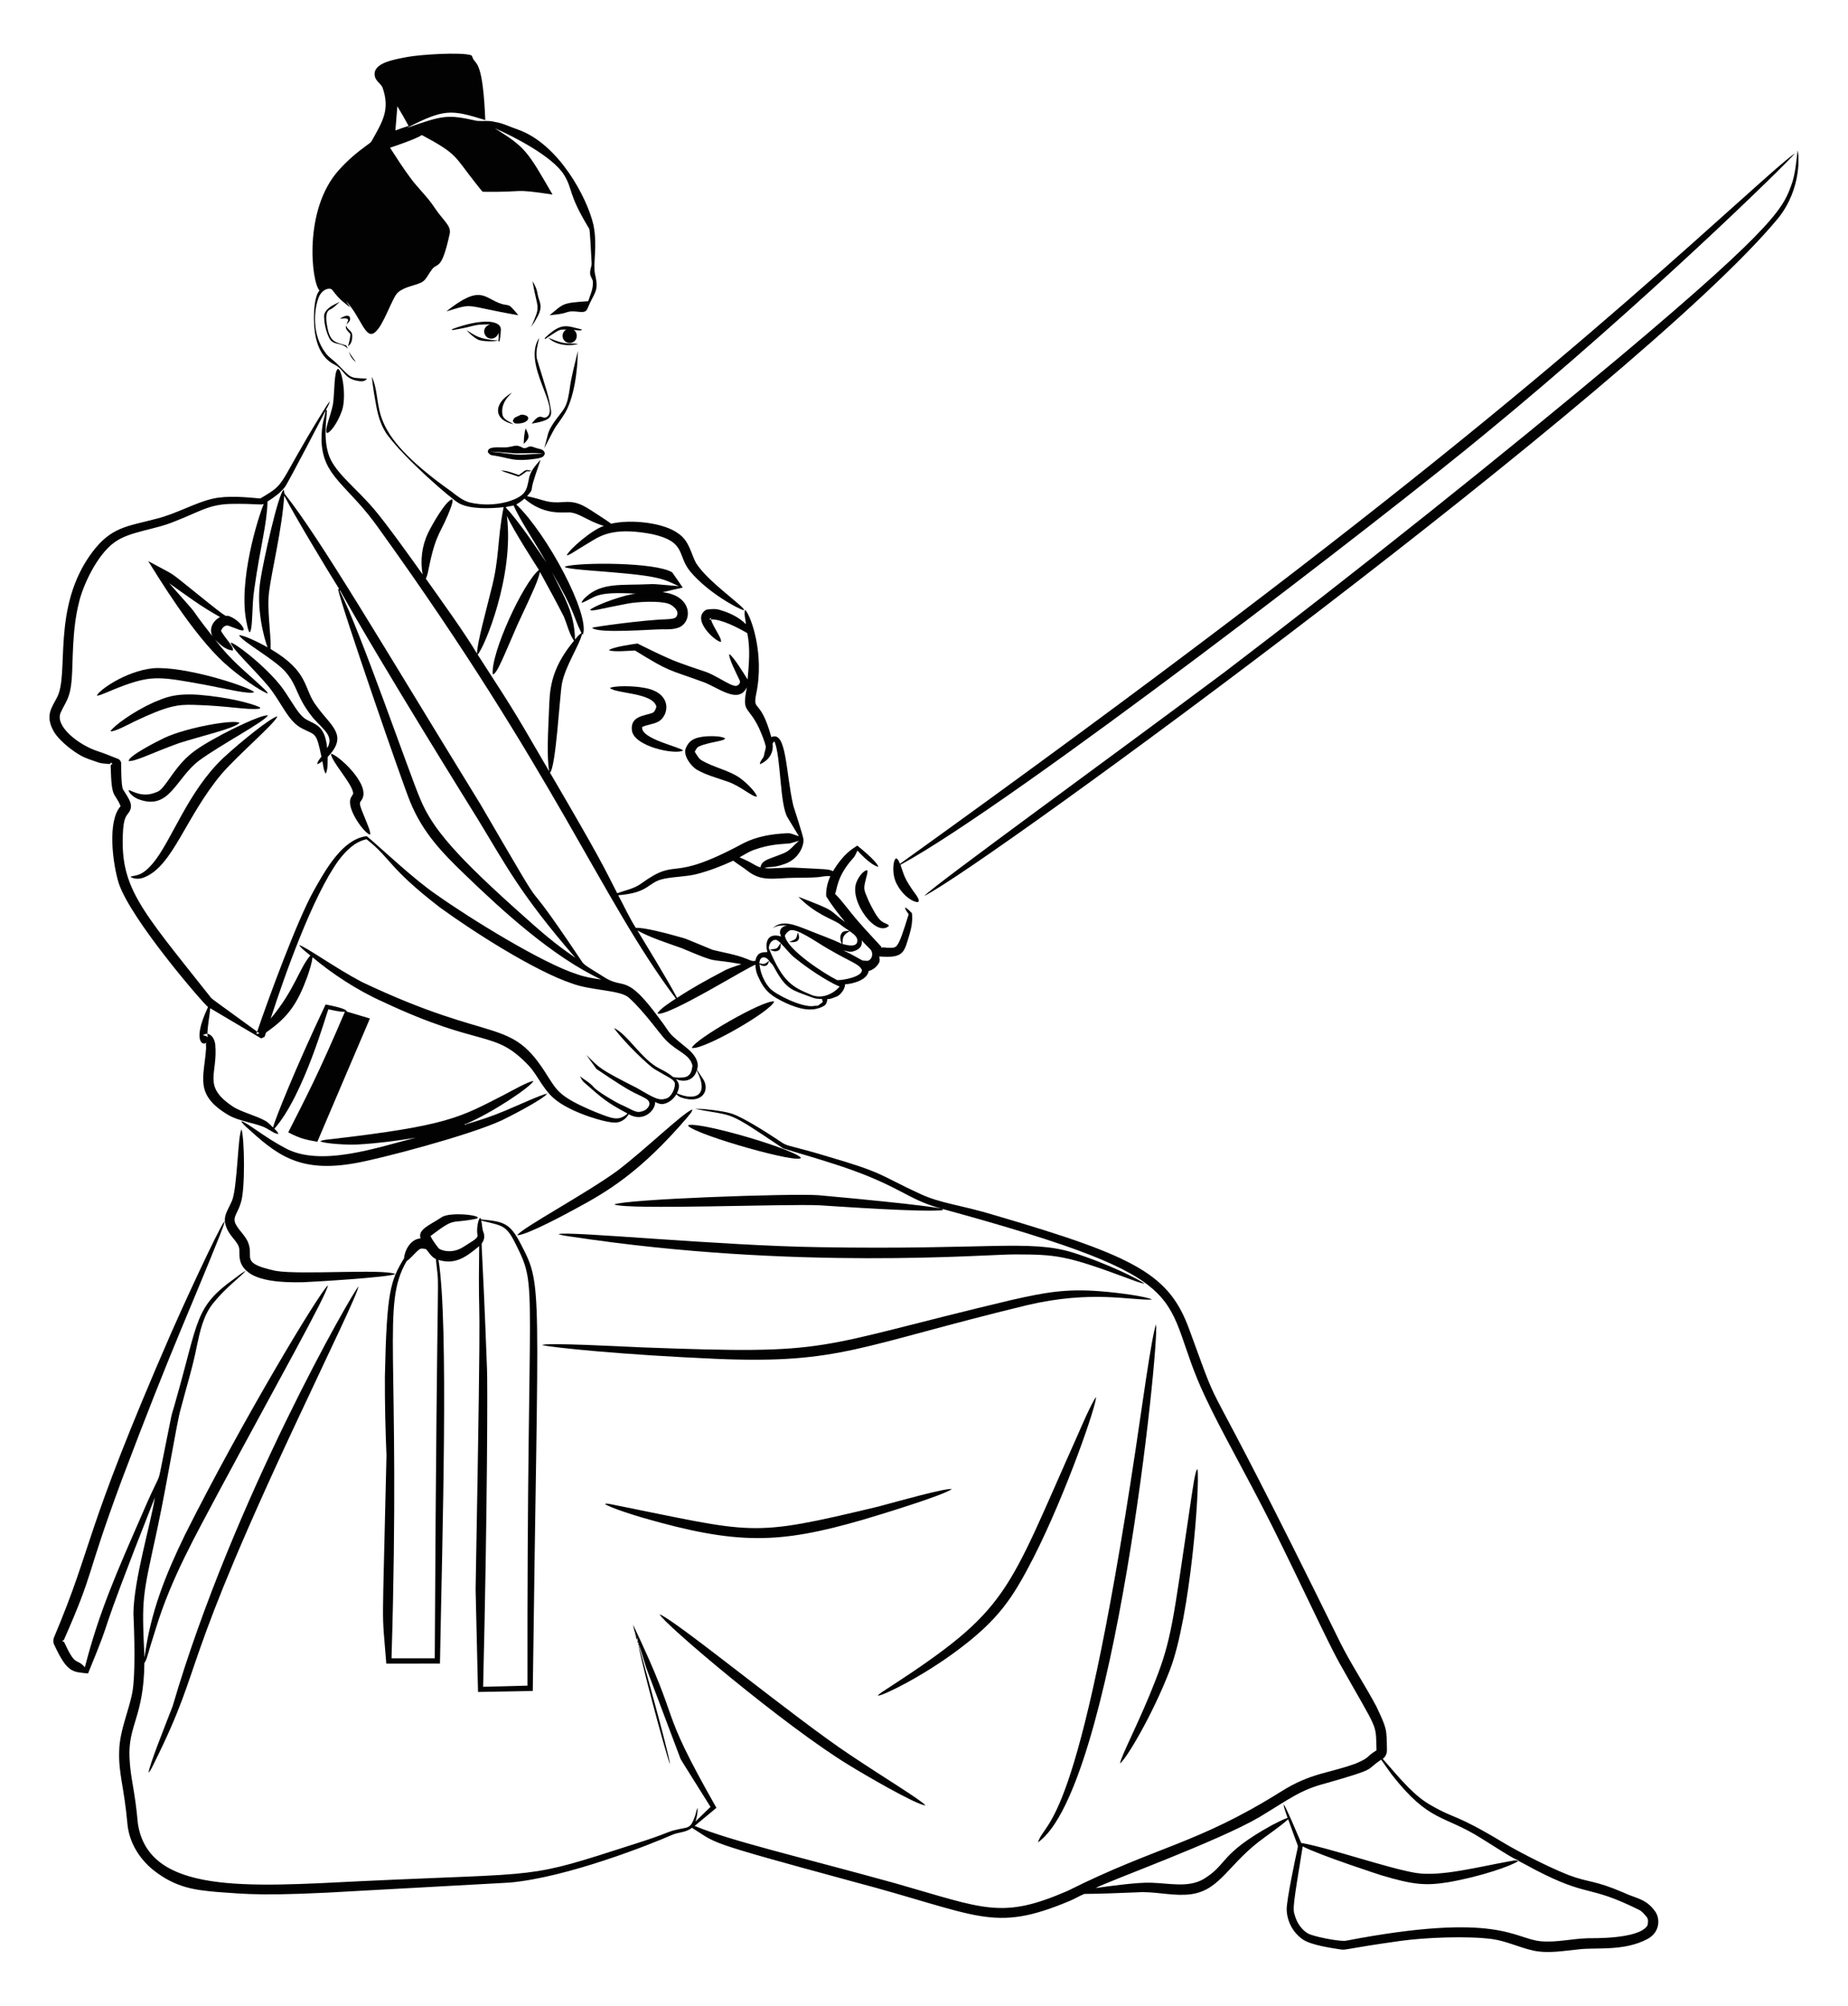 <?xml version="1.0" encoding="UTF-8"?>
<!DOCTYPE svg  PUBLIC '-//W3C//DTD SVG 1.1//EN'  'http://www.w3.org/Graphics/SVG/1.1/DTD/svg11.dtd'>
<svg enable-background="new 0 0 1558 1690.483" version="1.1" viewBox="0 0 1558 1690.5" xml:space="preserve" xmlns="http://www.w3.org/2000/svg">
<g fill="#020202">
	<path d="m343.8 47.941c10.6-1.915 44.974-4.226 53.619-1.335 0.923 1.061 1.077 2.58 1.894 3.731 2.734 4.037 7.898 4.373 9.826 50.88-29.341-9.166-34.84-9.428-66.421 6.728 31.327-11.063 34.631-11.554 59.16-6.116 5.082 0.512 10.285-0.47 15.293 0.929 6.839 0.992 12.976 4.295 19.477 6.433 34.462 12.183 58.39 57.465 63.656 80.321 3.646 18.244-0.543 32.182 1.34 41.54 3.616 15.094-0.578 14.821-6.348 29.023-1.959 4.978-7.433 1.926-14.227 2.412-1.968 0.201-3.799 0.987-5.694 1.472-3.947 1.008-8.026 1.24-12.047 1.752 12.194-10.06 10.416-10.347 32.58-11.857 1.704-5.198 4.248-10.438 3.952-16.026 0.032-2.871-2.638-4.987-2.322-7.9-0.095-2.512 0.976-4.855 1.288-7.303-1.797-33.512-1.463-28.577-3.15-31.609-16.938-28.211-12.543-31.28-20.169-43.688-9.516-15.318-41.757-32.014-58.342-39.234 25.683 16.154 27.047 18.389 48.664 55.862-35.758-5.361-20.623-1.777-58.854-2.332-2.127-2.142-3.831-4.707-5.794-7.008-18.209-22.863-14.815-24.467-45.53-40.791-4.837 3.309-22.433 9.236-26.833 10.659 5.43 8.322 10.733 16.744 16.67 24.723 6.306 8.871 14.559 16.19 20.548 25.308 7.747 11.717 14.746 15.742 13.039 22.77-7.291 33.375-10.582 22.627-15.578 30.807-2.691 3.419-4.269 8.042-8.401 10.053-6.448 2.881-14.042 3.546-19.546 8.311-4.683 3.63-11.885 27.514-19.308 33.54-8.196 7.029-11.914-12.992-24.432-26.116 0.945 1.794 2.443 3.361 3.377 5.219-5.186-4.275-8.266-5.758-14.997-14.628-1.633-2.539-8.627-1.156-11.562 6.295-3.676 9.527-6.407 31.225 6.401 47.429 2.406 3.061 5.757 5.15 8.559 7.81 13.402 13.355 10.383 12.383 25.704 13.071-1.156 2.232-3.921 2.485-6.137 2.185-13.254-1.731-12.425-9.071-19.984-13.33-3.332-1.916-18.052-7.288-18.475-38.39-0.102-6.149 0.32-20.11 4.686-24.675-6.763-6.763-13.973-68.312 16.533-101.77 6.923-7.757 14.87-14.554 23.303-20.617 1.541-1.23 3.478-2.158 4.353-4.037 9.051-16.149 15.493-26.209 8.865-44.896-1.868-3.456-6.016-5.62-6.506-9.773-1.717-10.831 16.44-13.68 27.87-15.836m-8.797 41.619c-0.491 6.802-1.082 13.593-1.646 20.39 3.673-1.393 7.404-2.612 11.124-3.857-3.066-5.562-6.159-11.113-9.478-16.533z"/>
	<path d="m1515.5 126.85c0.973 2.189 4.081 31.415-16.285 56.949-116.98 141.6-670.25 547.16-720.04 571.34 8.955-9.488 157.75-117.27 254.04-189.28 111.53-84.954 233.22-182.04 333.19-265.76 134.47-112.98 137.55-125.99 144.82-147 2.512-8.538 3.241-17.446 4.28-26.248z"/>
	<path d="m1513.2 129.3c-5.342 7.105-127.13 126.36-260.27 235.66-80.815 67.043-400.13 313.35-493.77 363.92 2.962 7.995 2.42 10.917 13.483 25.841 0.887 1.599 2.491 3.525 1.668 5.419-2.261 1.085-12.009-3.242-18.158-14.818-5.278-9.459-2.628-24.424 0.232-21.414 1.219 1.082 1.72 2.691 2.348 4.158 436.56-313.39 591.19-454.12 715.31-565.18 6.331-5.628 32.413-29.264 39.154-33.581z"/>
	<path d="m448.9 236.99c4.756 7.5 3.849 10.589 5.293 14.559 2.284 6.894 3.356 9.781-6.385 24.042 8.478-19.436 5.478-13.232 1.092-38.601z"/>
	<path d="m422.95 256.19c2.074 0.654 4.29 0.649 6.348 1.383 2.191 1.187 7.101 7.342 7.63 8.132-47.71-8.332-36.047-10.563-60.638-3.24 29.592-23.526 31.543-11.005 46.66-6.275z"/>
	<path d="m273.27 265.4c1.662-6.069 8.132-8.48 13.219-11.013-2.707 2.269-5.04 5.103-8.332 6.554-4.67 2.209-2.975 10.906-1.968 15.979 2.436 11.293 6.499 11.567 15.504 14.158 0.823 0.712 1.061 1.942 1.583 2.902-5.384-6.116-12.471-2.17-15.799-9.25-2.877-5.99-4.307-12.697-4.207-19.33z"/>
	<path d="m295.09 268.44c0.343 2.063-1.536 3.53-2.765 4.844-0.021-1.504 2.142-3.219 0.544-4.543-1.979-0.966-4.258-0.142-6.332-0.095 6.104-4.151 8.806-2.427 8.553-0.206z"/>
	<path d="m422.25 278.55c-0.227 3.14-0.475 6.301-1.198 9.372l-0.902-0.501c0.396-2.306 0.375-4.654 0.106-6.966-0.76 3.636-4.908 6.068-8.385 4.496-4.01-1.572-6.193-8.726 1.193-11.63-17.304 0.349-8.885 1.128-31.688 4.929-0.116-0.185-0.338-0.549-0.449-0.733 23.251-8.738 42.215-8.691 41.323 1.033z"/>
	<path d="m291.64 273.36c5e-3 3.968 5.098 5.04 5.277 8.897 0.216 3.409-0.348 7.551-3.514 9.53 1.008-3.356 1.879-6.744 2.005-10.269-5.078-5.22-3.564-4.999-3.768-8.158z"/>
	<path d="m490.49 277.67c-0.117 0.791-7e-3 1.159-6.902 0.412 3.451 1.984 3.573 7.493 0.348 9.752-2.623 2.121-6.944 1.409-8.691-1.483-1.926-2.77-0.897-7.024 2.127-8.559-6.782-0.199-5.472 0.058-17.636 7.873-1.33-0.201 0.111-1.156 0.433-1.588 13.844-12.987 18.207-9.068 30.321-6.407z"/>
	<path d="m393.27 278.33c7.927 4.497 9.284 7.285 26.723 8.818-1.669 0.493-12.777 1.199-17.33-1.04-3.583-1.979-6.575-4.849-9.393-7.778z"/>
	<path d="m454.62 284.75c-1.367 5.71-3.113 11.62-2.011 17.53 0.724 3.221 8.906 27.726 10.39 35.319 2.353 12.645 5.196 16.091-14.744 19.451 7.78-10.255 8.302-3.42 12.496-5.446 12.202-7.234-20.868-44.784-6.131-66.854z"/>
	<path d="m462.22 284.68c15.83 6.727 16.589 3.984 25.308 5.245-6.673 1.84-18.199 1.632-25.308-5.245z"/>
	<path d="m487.14 295.79c-0.064 15.717-3.045 40.991-12.063 54.363-8.339 12.854-3.544 2.934-16.264 27.704 0.997-3.667 2.042-7.319 2.908-11.029 2.048-8.868 11.52-18.17 14.084-22.828 2.876-4.981 3.609-10.797 4.501-16.38 1.373-10.785 4.539-21.223 6.834-31.83z"/>
	<path d="m294.28 296.31c1.372 3.33 3.989 5.852 5.778 8.913-2.834-2.243-5.145-5.262-5.778-8.913z"/>
	<path d="m284.8 310.89c3.642 0.108 7.628 23.745 3.383 35.551-3.765 10.582-10.393 19.163-12.707 18.427-1.957-3.071 3.394-14.358 5.266-24.29 1.445-10.225 0.76-27.17 4.058-29.688z"/>
	<path d="m313.55 317.55c11.016 25.358-8.438 43.368 67.323 96.959 4.522 3.557 9.187 7.261 14.797 8.913 10.469 2.507 21.599 2.359 31.994-0.475 16.195-4.809 16.281-10.267 18.158-18.865 0.892-6.681 5.71-11.847 9.995-16.696-1.851 5.643-6.865 18.905-7.414 24.052-0.047 2.839-2.443 4.718-4.084 6.754 15.998 3.328 16.136 6.138 31.377 4.95 12.305-0.989 18.612 4.534 29.92 11.731 3.203 2.185 6.543 4.174 9.625 6.538 16.173-3.891 44.331-1.097 56.796 8.375 9.168 6.207 10.616 17.196 14.749 24.738 8.322 13.08 27.844 27.191 38.253 36.728 0.929 0.923 1.968 1.836 2.359 3.15-4.678-0.853-30.667-14.923-45.535-32.802-11.162-13.582-3.037-24.81-31.551-31.298-29.627-5.815-41.769-0.256-50.949 5.409-17.416 10.347-18.662 12.024-21.593 12.396 2.334-5.294 21.306-21.561 31.298-24.833-14.001-4.304-20.086-10.583-28.67-11.393-6.896-0.132-22.073 2.332-38.274-11.641-2.053 1.942-4.417 3.53-6.865 4.923 26.314 25.213 61.86 92.234 56.305 109.35-0.232 0.016-0.691 0.047-0.918 0.063-2.288 9.485-14.094 26.877-16.902 41.63-1.882 10.126-5.099 70.838-10.095 75.001 42.77 73.098 44.802 78.37 56.696 101.64 6.649-2.401 13.852-3.694 19.746-7.815 33.385-24.221 21.697 0.799 86.948-34.464 10.966-5.493 23.303-7.63 35.472-8.2 3.884-0.723 7.388 1.499 11.029 2.464-3.129-5.108-6.195-10.253-9.309-15.372-6.991-10.604-5.645-51.01-11.33-64.659-0.591 0.744-1.704 1.398-1.499 2.496 0.915 8.077-4.247 14.196-10.749 16.86-0.1-3.013 3.193-4.86 3.53-7.82 0.311-2.359 1.346-4.58 1.462-6.95-1.23-5.499-3.573-10.659-5.778-15.815-9.529-19.729-14.565-11.994-10.185-34.305-7.379 15.275-25.268-0.897-38.416-5.013-28.626-10.428-26.198-7.647-55.904-25.968-6.964 0.314-17.526 1.304-21.952-0.164 1.972-2.668 20.801-5.297 24.047-5.731 0.243 0.081 24.385 12.362 34.68 15.952 28.334 10.456 19.429 5.163 39.91 16.57 2.327 1.256 4.702 2.549 7.314 3.124 2.29 0.602 4.865-1.646 4.507-3.968-3.092-6.636-9.788-19.626-9.034-22.781 3.584 2.164 12.094 16.069 15.44 21.419 1.145-12.976 2.433-26.179-0.259-39.06-7.515-4.441-22.294-12.145-30.664-11.53 0.1-0.343 0.306-1.024 0.412-1.367-0.723 0.496-1.441 0.992-2.143 1.488 0.422-0.026 1.272-0.074 1.699-0.1 2.686 7.837 9.288 15.467 8.491 18.944-5.298-0.612-25.66-19.656-12.253-27.245 3.852-0.554 7.936-0.945 11.694 0.354 7.9 2.317 15.694 5.968 21.562 11.873-0.122-4.037-1.837-8.179-0.644-12.148 4.702 4.545 16.797 37.163 9.177 71.804-2.682 14.354 3.909 2.659 12.929 35.577 13.025-6.02 12.039 29.679 18.533 57.709 0.143 0.739 9.045 27.448 8.554 28.854 0.336 5.708-4.376 16.405-15.841 20.343-11.202 3.894-11.805 1.544-17.15 3.504 8.517 0.691 17.055-0.86 25.599-0.406 26.876 1.475 28.235 0.986 32.29 3.013 9.412-15.487 16.403-18.714 20.522-21.604 1.891 1.648 16.195 12.859 17.757 17.905-6.961-1.538-17.127-13.182-17.651-13.71-1.166 2.237-1.958 4.749-3.773 6.58-13.631 14.971-13.361 26.167-15.071 29.889 7.156 7.261 12.834 15.783 19.646 23.351 6.248 7.272 12.902 14.179 19.351 21.271-0.026 0.211-0.09 0.633-0.121 0.844 1.794-0.771 3.725 0.058 5.604-0.016 7.644-0.35 7.733 3.619 17.551-28.179-0.997-1.942-2.886-3.509-3.055-5.784 2.332 0.982 3.952 3.04 5.784 4.712 0.739 6.026-0.269 12.079-1.984 17.863-4.615 15.024-4.398 20.446-25.551 18.707 0.211 1.736 0.702 3.646-0.169 5.293-1.852 3.404-5.018 6.021-8.786 7.013-1.127 7.371-12.474 10.661-19.894 11.193 0.144 4.304-4.597 9.79-7.551 10.485-2.427 0.865-4.77 2.09-7.425 1.952-0.084 2.037-0.675 4.269-2.417 5.52-10.512 6.204-22.019 2.388-32.226-2.079-13.061-6.2-18.298-10.255-23.92-23.076-1.272-2.918-2.01-6.074-1.952-9.261-3.645 0.063-73.726 44.021-82.627 41.118 1.255-3.541 12.229-10.524 15.504-12.633-63.03-83.888-101.07-188.65-249.8-395.35-26.455-37.96-48.166-43.859-48.944-75.45 0.087-15.13 2.353-17.143 3.504-24.902-0.25 0.528-31.777 61.209-34.295 64.416-3.926 5.14-9.351 8.86-14.739 12.322-0.516 19.909-6.064 37.487-11.14 73.803-2.344 14.848-1.01 34.099-3.952 36.548-1.414-2.095-1.757-4.623-2.253-7.034-8.2-34.814 9.915-91.475 14.184-101.23-2.938 1.125-5.725-0.474-28.453-0.069-18.365 0.656-25.433 6.545-46.527 14.691-16.97 7.22-37.686 8.254-50.548 17.461-15.402 10.706-27.327 37.889-30.205 50.712-6.1 23.671-4.959 50.119-6.195 65.366-1.402 16.115-4.997 18.125-9.256 27.625-5.232 11.458 15.239 27.413 31.282 32.596 5.747 1.826 11.272 4.248 16.907 6.385 1.409 0.375 2.179 1.752 2.744 2.992 0.034 3.172-3e-3 18.471 1.414 22.496 5.129 8.409 10.034 13.792 4.317 20.791-3.177 3.609-3.551 8.644-4.047 13.213-3.201 48.634 13.752 65.708 73.313 140.9 1.303 1.921-0.776 0.174 39.683 29.588-0.232 0.67-0.449 1.361-0.665 2.053 0.86-0.216 1.726-0.427 2.602-0.628-0.649-0.48-1.303-0.96-1.931-1.414 9.423-27.741 33.7-93.779 47.561-118.53 9.115-16.314 21.96-39.279 39.319-45.055 1.884-0.491 3.836-1.298 5.81-1.018 13.01 11.033 39.41 36.131 58.453 49.118 28.616 20.278 89.784 58.016 118.82 67.144 6.48 2.332 13.314 3.398 20.11 4.348-41.059-19.287-82.835-57.444-115.54-89.028-18.158-17.481-35.078-34.81-45.577-60.88-5.454-12.563-58.206-165.43-60.701-178.88 0.201-0.127 0.602-0.39 0.802-0.522-9.512-15.073-38.018-62.44-46.231-78.532-1.888 28.584-10.531 63.239-12.733 80.785-2.055 14.963 1.702 35.561 1.266 48.527 33.434 19.703 27.259 33.625 38.923 48.316 11.788 16.641 26.922 24.149 9.219 42.569-0.211 4.728 0.332 9.773-1.641 14.206-2.105-3.061-2.032-7.034-2.908-10.549-1.325 1.024-2.681 2.074-4.338 2.48 0.222-2.533 2.269-4.311 3.562-6.353-4.427-21.465-5.055-17.767-16.216-23.694-11.884-5.852-17.065-21.458-28.411-35.466-12.366-14.802-31.163-32.056-31.841-36.997 4.676 0.707 34.886 24.329 46.221 42.221 8.239 12.359 11.769 19.477 17.673 22.738 7.892 4.463 15.548 5.036 17.43 24.105 6-10.127-2.892-15.348-11.81-25.419-14.564-17.981-12.576-26.043-22.58-38.052-8.407-10.622-37.288-26.257-39.904-31.751 4.31-0.273 20.13 7.886 24.037 10.216-2.679-6.994-10.074-32.753-5.91-57.303 1.797-12.453 15.033-73.682 19.636-75.497 0.248 1.092 0.174 2.274 0.612 3.325 30.098 37.696 83.31 128.7 165.18 261.84 70.316 120.65 22.396 38.232 84.199 130.53 3.451 5.055 1.132 3.316 21.794 16.142 15.41 8.942 17.069-4.056 44.59 33.53 10.619 13.719 5.232 10.458 21.625 23.731 1.598 1.374 13.985 10.054 10.279 19.799 1.757 2.644 3.509 5.293 5.282 7.937 5.698 8.936-0.326 21.485-18.527 15.398-1.604-0.507-2.96-1.53-4.053-2.776-2.385 3.979-6.237 7.287-10.876 8.179-2.507 0.485-4.95-0.554-7.119-1.678 0.618 6.472-9.395 17.687-22.248 10.359-2.259 3.947-6.443 6.902-11.076 7.039-8.635 0.221-35.293-7.967-48.764-17.862-12.017-8.427-16.417-21.775-24.58-30.279-29.202-30.845-38.747-14.145-122.58-53.572-21.883-9.706-43.532-24.11-59.587-37.656-0.628 5.567-2.543 10.876-4.269 16.179-8.028 21.729-15.339 33.793-34.675 47.097-0.765 1.113-0.945 2.544-1.414 3.81-0.966 0.433-1.921 0.871-2.871 1.33-14.322-8.491-28.722-16.855-42.991-25.43-0.607 7.171-2.158 14.253-2.38 21.456 4.164 0.844 6.153 5.261 6.617 9.092 2.335 25.544-11.209 34.884 14.828 52.305 6.206 4.248 19.634 7.692 27.187 11.926 2.638 1.356 4.517 3.736 6.665 5.726 1.75-6.884 18.971-50.155 44.369-103.68 5.169 1.104 17.707 3.348 17.804 5.989 6.512 1.958 13.034 3.884 19.551 5.831-14.77 34.643-29.635 69.244-44.353 103.91-10.299-1.8-14.996-2.93-24.496-7.958 14.821-29.337 24.917-48.017 47.756-101.58-4.749 0.047-9.356-1.198-13.963-2.111-0.948 1.341-20.468 72.506-45.493 100.63 1.335 1.314 2.744 2.66 3.483 4.433-3.282-0.158-5.879-2.454-8.691-3.884-7.624-5.129-24.134-6.256-34.094-12.364-28.283-17.061-19.97-31.287-18.295-55.719 0.259-2.021-0.823-4.28 0.982-5.931-2.078 4.443-14.047 2.095 0.686-29.118-3.024-1.743-65.011-73.341-75.286-104.3-5.125-16.52-9.78-52.442 1.578-64.944-5.168-12.394-7.646-5.408-8.338-32.659 0.026-0.85-0.29-1.831 0.422-2.485 0.269-0.084 0.813-0.259 1.082-0.343-0.427-0.491-0.855-0.96-1.293-1.409-0.132 0.253-0.396 0.76-0.528 1.008-0.201 0.095-0.607 0.274-0.807 0.369-3.198-0.475-6.543-0.243-9.594-1.451-5.092-1.794-10.364-3.256-15.039-6.026-4.146-2.223-16.527-10.695-22.047-19.646-8.112-13.799-1.457-20.924 2.248-28.533 11.192-19.44-5.031-76.284 30.052-122.99 16.021-21.273 29.306-21.563 53.783-28.052 16.578-3.972 33.466-13.906 47.952-17.008 12.032-2.768 27.959-1.21 39.873-0.148 23.118-13.522 13.185-8.95 52.173-72.289 2.179-3.166 3.879-6.702 6.512-9.53-0.686 2.343-1.81 4.533-3.061 6.623-0.517 0.485 0.232 0.828 0.549 1.135-0.179 6.361-3.991 27.122 3.351 41.693 7.208 13.724 21.792 24.179 36.728 41.825 9.955 11.655 32.082 42.492 40.575 54.564-2.09-11.746-0.565-24.19 4.623-34.96 3.353-6.938 15.193-27.822 20.469-28.374 0.486 2.095-0.401 4.169-0.976 6.158-8.493 23.156-12.404 20.258-18.738 51.086-0.681 3.266-1.14 6.649-2.66 9.662 12.457 17.614 32.905 45.853 43.134 63.181 0.143-9.107 7.632-35.798 11.762-52.859 7.545-28.337 5.067-42.35 10.691-70.542-10.742 1.15-27.992 1.904-37.503-3.256-6.511-3.521-46.241-37.866-61.213-58.653-7.355-11.484-8.187-21.122-10.57-34.279-0.576-4.581-1.489-9.135-1.758-13.742m112.64 109.96c11.901 12.432 28.756 38.271 34.617 46.791-9.65-17.031-22.94-36.797-27.783-48.347-2.237 0.717-4.633 0.749-6.834 1.556m1.14 7.187c6.445 50.51-19.194 111.7-24.654 116.97 36.352 56.04 32.548 51.058 60.353 98.463-2.218-13.118-0.977-32.145 0.106-58.168 0.734-16.582 4.238-31.872 20.781-51.92-4.116-6.084-5.689-13.419-8.427-20.137-6.496-12.749-13.393-25.287-20.253-37.836-1.656 7.183-5.029 14.721-18.823 44.152-11.279 25.679-17.423 42.122-20.944 42.163-2.115-17.104 25.541-77.213 38.902-88.041-1.171-1.844-21.845-33.748-27.041-45.65m37.905 47.398c10.66 21.32 19.14 34.528 19.551 56.97 1.557-2.053 3.208-4.153 5.467-5.462-7.206-14.402-4.953-17.169-25.018-51.508m-178.52 16.533c16.454 31.394 59.476 156.37 67.55 174.67 10.193 24.926 30.167 48.217 89.006 100.44 21.112 18.993 30.473 25.648 41.841 33.567-46.487-53.735-58.114-77.258-82.131-116.66-0.343-0.561-82.867-132.94-116.37-193.28-0.125 0.426-0.468 0.864 0.107 1.265m-1.261 226.56c-21.997 30.25-45.833 98.018-57.26 133.33 20.317-24.281 24.07-42.417 33.456-53.218-3.24-2.786-6.987-5.177-9.44-8.728 5.071 0.95 30.185 19.143 52.764 31.018 113.18 53.774 125.19 28.09 156.85 79.613 7.789 11.83 9.506 17.38 40.527 30.189 13.89 5.442 19.093 7.903 26.723 1.129-18.242-9.743-21.141-12.723-36.548-26.153-1.726-1.362-2.491-3.478-3.604-5.282 3.9 3.098 8.528 5.388 11.694 9.319 3.733 3.889 17.354 11.998 22.211 14.269 12.646 5.626 13.412 8.179 20.406 5.303 1.989-0.767 8.103-6.275 0.834-10.311-10.969-5.981-8.155-2.335-41.192-24.691-2.934-3.905-5.689-7.952-8.559-11.905 11.509 11.311 10.037 11.409 42.997 28.105 15.598 9.202 18.399 10.463 24.411 8.702 4.715-1.476 8.064-9.666 7.119-13.367-1.371-3.287-5.878-4.692-17.05-11.409-4.716-2.866-24.511-21.49-34.226-34.648 11.698 5.214 23.207 26.47 38.443 34.131 15.031 7.536 7.561 7.123 16.311 7.725 4.06-0.312 10.666 0.886 11.451-10.359-2.506-9.646-12.397-11.177-22.359-21.245-4.748-4.725-18.167-24.14-31.218-35.815-7.125-6.554-31.426-5.874-47.693-11.889-31.512-10.428-84.124-44.12-111.9-64.395-43.936-33.947-40.594-40.824-61.566-57.26-10.098 2.119-17.576 9.961-23.586 17.844m380.5-14.348c-6.235 0.735-16.001 0.234-30.881 5.657-4.105 1.536-7.752 4.01-11.578 6.1 12.262 5.143 11.86 6.654 17.599 8.448 1.265-6.502 7.184-6.725 19.815-11.989 5.282-2.068 8.454-7.071 12.802-10.448-2.601 0.692-5.14 1.604-7.757 2.232m-78.912 25.942c-8.897 2.179-18.158 2.021-27.113 3.847-14.357 2.926-11.794 11.794-38.707 13.894 4.929 9.182 9.214 18.728 14.818 27.53 6.199-0.585 25.994 4.567 31.572 6.185 15.028 4.406 2.307-0.36 33.06 12.279 9.345 2.417 18.997 3.763 28.021 7.34 2.712 0.802 5.319 2.881 8.264 1.821 0.158-1.916 1.034-3.704 2.274-5.14 2.032-2.021 5.076-2.01 7.747-2.132-1.697-5.645-1.612-17.038 11.599-13.134-2.487-4.872 0.056-8.61 5.103-9.208-4.232-0.227-8.723-0.2-12.332 2.348 7.875-7.67 18.821-2.872 29.715 1.409 9.567 3.889 19.351 7.272 28.712 11.657-1.441-2.807-2.021-6.348-0.137-9.092 1.441-2.016 4.222-1.646 6.39-1.831-3.113-1.989-6.079-4.179-9.024-6.401-5.544-3.485-19.975-8-33.92-22.306 33.261 12.666 24.199 10.071 39.535 21.393-5.72-6.992-11.319-14.095-16.058-21.799-0.364-5.863 1.145-11.662 3.488-16.997-3.583-0.422-7.108 0.57-10.654 0.881-6.295 0.485-12.612 0.396-18.918 0.496-17.858 0.083-27.966 3.778-40.21-5.81-3.884-3.071-8.153-5.588-12.074-8.596-10.059 4.606-20.417 8.643-31.151 11.366m-49.645 47.45c6.03 10.078 24.556 40.019 33.44 56.796 12.274-8.095 25.15-15.208 38.168-22.026 4.987-2.982 10.665-4.443 16.1-6.39-30.199-5.466-16.817 0.6-50.458-13.509-12.565-4.544-25.483-8.433-37.25-14.871m128.04 0.206c-1.567 1.082-3.193 2.485-3.726 4.364 2.156 11.876 33.694 32.151 44.173 37.308 5.161 0.084 21.656-2.969 20.712-8.813-3.256-5.42-7.381-5.328-28.854-17.82-8.684-4.901-27.322-18.509-32.305-15.039m46.538 3.683c-1.63 2.153-1.72 4.966-1.615 7.557 5.08 1.265 10.193 2.289 12.031-0.834 1.996-5.331-3.93-8.217-6.095-10.063-1.514 1.008-3.139 1.937-4.321 3.34m-63.714 11.304c11.883 28.872 20.242 32.553 35.43 38.965 10.786 4.669 21.104-2.796 24.205-6.981-4.159-1.164-22.218-11.34-37.667-23.973-4.596-3.509-7.857-8.375-11.984-12.364-0.264 2.016 0.259 4.865-1.947 5.984-2.332 1.414-5.134 0.517-7.293-0.76 7.255-0.772 5.482-0.457 9.193-5.398-1.124-1.003-2.174-2.195-3.625-2.67-3.88-0.814-6.639 3.793-6.312 7.197m78.246-6.86c0.816 5.171-2.251 7.959-7.488 9.345-2.691 0.786-5.361-0.401-7.968-0.929 16.137 8.015 14.804 8.543 17.356 8.675 1.583 0.058 3.594 0.596 4.839-0.723 2.776-2.211 2.733-6.934 0.116-9.219-2.306-2.368-4.733-4.622-6.855-7.149m-83.829 14.527c-1.91 0.77-2.422 3.008-2.47 4.86 4.252 0.948 4.512 0.653 8.274-2.148-1.272-1.804-3.504-3.493-5.804-2.712m2.939 6.85c-1.91 0.702-3.82-0.179-5.356-1.266 0.341 2.104 1.16 11.566 8.728 20.264 5.08 5.483 27.291 16.342 36.775 14.976 4.793-0.911 1.468 1.464 7.847-3.272-0.2-0.892-0.369-1.768-0.538-2.644-6.363-0.607-2.703 0.883-16.184-4.19-11.118-4.123-15.555-6.357-24.897-23.667-0.871-1.652-2.491-2.691-3.504-4.222-0.697 1.445-1.061 3.567-2.871 4.021m-474.62 58.521c1.393 0.449 3.087 0.528 4.026 1.836-0.084-1.003-0.148-1.995-0.195-2.976-1.388-0.079-2.649 0.491-3.831 1.14m416.37 29.715c-1.715 6.844-8.492 10.928-17.583 7.351 3.596 3.901 3.115 7.148 0.955 11.958 16.244 7.024 27.256 1.166 16.628-19.309z"/>
	<path d="m431.76 330.84c-1.286 1.596-9.786 7.841-8.206 18.39 0.839 4.697 6.053 6.1 9.562 8.306-16.788-3.169-18.004-17.247-1.356-26.696z"/>
	<path d="m440.03 349.49c9.239 0.576 5.717 8.118-5.003 7.456-1.673-0.042-3.351-2.005-2.084-3.514 0.67-1.71 2.575-2.079 4.042-2.823 0.976-0.443 1.931-1.076 3.045-1.119z"/>
	<path d="m441.55 374.12c0.116-4.385 0.338-8.807 1.652-13.024 3.201 6.699 3.626 7.927-1.652 13.024z"/>
	<path d="m433.22 375.92c2.633-0.797 5.24 0.174 7.52 1.467 1.937 1.108 3.794-0.48 5.604-1.04 2.338-0.391 4.443 1.04 6.665 1.541 2.111 0.554 4.755 0.802 5.868 3.008 0.887 1.256 0.063 2.865-0.913 3.799-1.245 1.018-2.902 1.272-4.406 1.657-21.224 3.316-22.654-0.312-38.532-2.623-1.704-0.1-2.982-1.398-3.768-2.797 0-5.05 8.307-3.655 14.834-3.863 2.421-0.02 4.753-0.759 7.128-1.149m-20.3 4.628c27.17 2.982 17.885 3.316 44.954 1.657-7.409-0.697-14.828-0.106-22.242-0.069-7.578-0.359-15.129-1.346-22.712-1.588z"/>
	<path d="m437.52 400.37c6.952-5.489 6.014-4.342 10.454-3.551-1.156 0.792-2.623 0.311-3.91 0.412-2.169 1.715-4.406 3.356-6.913 4.543-4.918-1.842-10.063-3.113-14.855-5.224 5.303 0.031 10.242 2.237 15.224 3.82z"/>
	<path d="m124.94 472.94c26.112 14.137 15.104 6.766 42.063 28.205 30.075 24.342 21.204 16.138 26.385 18.242 5.85 2.169 11.109 7.552 12.058 10.818 0.543 3.038-6.237-0.539-12.459-2.686-2.945-1.277-5.91 1.573-6.623 4.306 3.938 6.885 11.079 13.331 9.921 16.469-6.111-0.496-10.765-5.113-14.965-9.14 14.574 18.818 23.131 24.33 41.64 41.735 1.029 1.145 2.401 2.121 2.823 3.689-5.632-1.786-23.833-14.079-36.749-25.868-26.893-24.562-55.958-72.939-64.094-85.77m17.736 18.68c33.07 37.364 10.268 11.26 36.348 44.543-3.103-6.544 0.714-13.093 6.538-16.1-15.108-8.206-28.902-18.517-42.886-28.443z"/>
	<path d="m476.12 477.52c13.2-3.773 77.064-3.664 90.621 4.918 3.008 4.222 5.894 8.538 8.849 12.797-5.673 1.325-11.382 2.507-17.029 3.926 24.999 2.642 25.652 24.194 14.258 29.509-4.491 1.884-9.462 1.81-14.237 1.731-7.672-0.125-54.995 3.897-59.403-1.293 2.041-0.811 41.898-6.462 63.587-7.224 2.359-0.19 4.966-0.195 7.013-1.557 4.569-5.32-3.562-10.681-6.132-11.472-7.904-2.647-26.119-1.705-34.701-0.079-26.001 4.909-29.332 6.685-31.593 5.224 5.883-4.685 31.266-13.406 39.023-13.62-35.961-2-33.316 2.902-46.068 7.789 0.422-2.011 2.032-3.419 3.419-4.813 13.626-12.649 29.842-9.847 54.337-10.987 3.233-0.244 3.933-0.052 24.232 1.668-11.13-4.923-13.842-8.122-51.683-11.287-11.702-1.193-36.752-2.555-43.26-4.322-0.521-0.159-0.933-0.459-1.233-0.908z"/>
	<path d="m129.03 563.23c26.246-1.944 78.313 14.669 85.228 19.968-2.172 2.732-26.749-3.309-39.957-5.741-38.916-7.177-45.776-8.262-69.55 0.211-12.665 4.672-19.174 8.31-23.066 8.718 0.683-3.806 23.596-20.653 47.345-23.156z"/>
	<path d="m514.22 579.87c3.812-2.082 20.097-1.816 28.089-0.259 24.707 3.681 22.173 23.159 12.86 28.538-4.295 2.343-9.372 2.517-13.768 4.596-1.665 10.049 32.809 17.03 34.4 19.804-5.77 3.859-41.949-3.158-43.118-17.377-1.062-11.555 10.325-11.784 16.918-14.163 2.343-0.665 3.145-3.277 3.784-5.356-2.722-11.974-34.049-10.879-39.165-15.783z"/>
	<path d="m166.99 585.56c25.518 2.005 44.362 7.175 51.551 10.306 0.755 0.026 1.113 1.477 0.158 1.43-10.171 1.375-26.406-2.47-55.398-3.208-12.974-0.313-21.316 0.278-50.617 14.311-5.229 2.653-16.763 8.728-19.562 7.942 2.798-4.576 18.844-16.37 36.379-24.337 9.427-3.846 16.984-7.728 37.489-6.444z"/>
	<path d="m225.93 602.91c-2.806 5.288-39.541 24.565-57.93 38.021-19.995 15.053-24.978 42.687-51.313 32.659-3.617-1.31-8.167-5.08-8.269-7.725 3.265 0.766 11.471 6.687 22.76 2.063 4.332-1.108 6.755-5.203 9.367-8.475 14.813-21.13 19.38-25.715 47.012-40.622 5.703-2.989 31.943-16.424 38.373-15.921z"/>
	<path d="m233.84 603.78c-1.852 5.755-31.726 31.118-46.617 48.02-30.676 36.433-41.168 77.479-65.007 87.397-3.794 1.815-8.607 2.1-12.279-0.153 3.591-1.821 8.829 0.68 19.023-11.52 15.821-18.954 29.309-60.472 59.434-88.848 15.064-13.933 40.178-34.045 45.446-34.896z"/>
	<path d="m201.91 609.28c-3.872 4.565-32.535 11.133-51.128 17.108-22.846 8.233-36.465 15.49-42.258 15.039-0.715-4.187 25.379-17.31 30.306-19.614 18.773-8.749 58.763-15.71 63.08-12.533z"/>
	<path d="m594.41 620.7c4.045-0.371 13.298-0.513 16.791 1.52 0.642 2.452-13.307 3.006-21.82 6.902-1.773 0.681-2.591 2.522-3.44 4.074-0.375 0.686 0.47 1.309 0.712 1.931 1.388 1.916 2.396 4.29 4.554 5.504 9.646 6.085 24.91 8.844 33.952 16.121 3.743 2.807 11.686 10.238 13.018 14.617-3.364 0.894-14.352-9.327-25.324-12.791-8.464-2.971-17.272-5.235-25.118-9.694-5.267-3.053-11.718-11.936-9.699-17.862 3.341-8.721 10.027-9.512 16.374-10.322z"/>
	<path d="m278.98 635.3c5.412 0.352 34.234 26.168 26.026 38.754-1.355 2.449-2.917 1.561 0.512 10.216 6.032 14.723 6.779 16.473 6.554 19.145-4.191-0.186-19.362-20.4-16.691-29.767 0.317-1.763 1.715-3.039 2.348-4.649 0.278-7.397-18.247-26.825-18.749-33.699z"/>
	<path d="m731.16 733.42c0.58 2.069-0.385 4.105-0.828 6.105-2.519 10.428-2.525 9.125 2.105 20.037 7.153 14.657 9.747 16.744 13.588 18.506 1.24 0.586 2.712 0.971 3.472 2.253-10.86 10.331-33.36-20.562-27.625-36.184 1.353-3.997 5.461-10.334 9.288-10.717z"/>
	<path d="m672.72 785.89c0.419 1.601 4.209 9.405-7.351 8.079 6.936-2.939 5.425-2.268 7.351-8.079z"/>
	<path d="m652.72 844.09c-2.811 8.366-60.386 41.381-69.45 39.139 1.901-6.926 60.854-40.964 69.45-39.139z"/>
	<path d="m449.66 911.11c-1.75 4.648-35.555 27.544-58.416 36.817 0.617 5e-3 1.24 0.026 1.879 0.063l-0.327-0.427c11.192-3.161 22.258-6.813 32.965-11.367 12.543-5.233 30.067-13.427 35.519-14.459-2.555 4.408-32.732 19.983-38.48 22.628-28.465 13.04-103 32.419-122.5 35.846-48.747 8.994-67.755-7.695-93.006-30.617-1.446-1.451-3.018-2.844-3.995-4.665 5.045 1.016 18.566 12.93 37.482 22.923 30.185 16.012 77.58-0.897 109.92-8.992-16.095 2.686-32.306 4.802-48.606 5.725-7.394 0.621-28.935-0.593-32.126-2.723 3.166-1.419 6.755-1.409 10.153-1.847 97.796-11.362 107.75-18.282 144.53-37.081 7.611-4.032 20.98-11.516 25.013-11.824z"/>
	<path d="m586.01 934.64c3.487-0.536 22.032 1.263 30.654 3.9 10.82 3.469 33.711 18.545 42.944 24.712 5.025 3.208 8.489 2.488 38.506 11.588 47.691 13.915 43.269 15.5 76.706 30.997 18.96 8.884 32.864 9 64.31 18.57 119.93 35.076 146.91 50.084 163.78 96.832 32.822 89.57-1.168 2.326 127.27 263.7 9.187 18.253 20.58 35.271 30.174 53.297 8.985 19.009 8.652 18.859 8.939 36.501 0.1 2.945-1.05 5.979-3.562 7.662 16.966 19.613 27.366 31.855 41.239 39.488 21.121 12.095 18.516 6.007 60.31 31.065 9.248 5.703 35.181 19.455 54.917 27.345 18.142 6.806 21.661 4.135 46.39 14.802 11.079 5.204 19.097 5.108 26.828 15.942 4.367 6.066 4.099 17.495-6.258 23.108-19.642 10.692-43.518 7.087-57.989 8.834-12.786 1.224-25.799 3.757-38.569 1.055-11.757-2.623-22.759-8.105-34.754-9.741-20.928-2.747-56.77-1.286-77.212 1.599-44.041 6.143-46.269 7.95-50.036 7.229-8.304-1.267-25.446-3.688-32.485-8.649-9.348-6.578-13.376-17.09-13.345-25.678 0.27-8.875 6.894-40.539 9.187-50.959 0.376-3.5 1.68 2.679-7.926-24.475-7.852 6.966-16.717 12.665-24.992 19.092-27.87 21.762-34.063 43.494-61.835 44.511-13.599 0.633-27.018-2.992-40.627-2.026-14.786 0.512-29.567 1.293-44.358 1.34-4.269 1.678-8.174 4.211-12.443 5.926-65.135 27.29-75.961 11.842-182.9-16.39-128.54-34.911-113.11-31.486-135.56-45.292-4.691 4.084-11.335 3.615-16.796 6.037-17.529 7.745-88.035 35.79-136.72 40.158-0.741 0.075-125.58 6.915-126.11 6.944-81.583 4.961-96.644 2.645-120.24 1.018-18.42-1.645-34.955-3.297-54.084-18.432-11.414-9.186-20.676-23.054-22.005-39.735-2.799-30.742-7.46-41.58-6.876-60.099 0.201-18.502 9.186-36.366 11.541-52.738 2.711-21.334 0.484-61.449 0.47-63.909 0.365-28.543 14.637-75.38 18.105-97.655-55.181 139.93-30.727 86.078-56.363 148.35-12.99-1.448-17.343-0.074-28.601-24.353-0.886-1.72-0.734-3.799-0.274-5.599 34.536-81.751 23.045-82.7 99.312-257.87 6.082-14.087 39.185-86.52 44.59-93.339-0.47 4.084-2.57 7.783-3.821 11.667-24.782 62.092-40.178 93.533-82.78 206.4-31.881 86.031-22.079 74.356-48.949 135.17-0.227 0.016-0.686 0.047-0.918 0.063l0.079 1.103c0.259-0.01 0.77-0.026 1.024-0.031 10.343 22.459 9.812 12.877 17.673 21.556 12.033-47.041 27.647-81.719 46.991-126.15 16.45-38.305 14.387-28.836 16.702-39.593 13.118-64.836 7.004-37.195 13.124-59.688 19.24-67.218 15.678-78.208 49.44-102.27 3.103-2.185 5.963-4.781 9.404-6.448-5.325 6.01-16.819 13.919-28.026 27.963-7.868 10.169-10.607 23.076-13.229 35.382-3.504 18.026-9.071 35.556-13.678 53.313-3.035 10.004-11.111 60.784-19.757 101.29-12.576 57.885-13.159 56.847-10.733 108.22 5.035-38.401 17.766-69.893 34.057-103.48 48.359-96.547 113.74-204.91 120.59-210.4-0.934 8.048-42.002 80.865-92.943 175.72-17.767 33.629-39.093 70.83-52.01 113.15-7.539 23.435-7.546 26.485-9.773 29.387-0.464 45.22-13.7 52.135-12.549 79.534 0.794 18.591 4.399 25.752 7.061 55.83 9.135 59.521 91.101 53.413 189.55 48.479 156.59-7.376 135.78-1.235 228.88-31.171 7.367-2.422 14.781-4.718 22.031-7.483 4.306-1.493 8.443-3.551 12.934-4.475 10.413-2.664 12.289-0.286 16.174-11.272 0.96-2.417 1.14-5.082 2.295-7.419 0.211 3.894-0.559 7.82-1.731 11.535 4.237-4.058 8.427-8.158 12.649-12.227-26.414-42.172-24.932-39.637-25.456-40.997-30.049-79.766-28.476-75.203-29.609-79.075-4.862-15.793-4.569-15.12-5.277-15.461 0.634 2.392 25.242 89.598 26.216 99.708-2.689-5.874-28.655-101.17-27.424-106.95-0.237 0.565-0.718 1.694-0.96 2.259 0.427-1.71-1.061-3.156-0.121-4.818l-0.871 0.676c0.021-0.448 0.074-1.346 0.1-1.799-0.52-0.535-1.764-5.826-1.937-7.161 43.455 91.024 18.608 63.153 70.31 154.38-6.127 5.077-12.185 10.237-18.348 15.266 31.293 12.925 86.514 25.482 168.72 48.216 76.09 21.66 89.832 30.777 145.8 6.48 75.725-37.863 108.68-39.191 179.42-83.381 25.807-16.378 41.161-15.584 63.645-24.005 12.803-5.505 7.543-5.069 17.287-11.034-0.919-24.079 2.5-13.466-31.24-73.534-9.475-16.764-31.233-64.232-56.326-114.67-22.922-45.638-43.296-80.595-56.601-109.15-41.697-87.241 4.406-97.09-222.12-159.05 0.243 0.253 0.739 0.76 0.981 1.013-14.187 2.248-91.554-3.192-104.21-3.979-29.477-1.341-162.29 4.058-173.13-0.707 9.313-4.433 147.19-9.395 172.16-7.799 90.58 8.19 103.91 11.319 103.91 11.319-30.573-7.918-35.328-20.372-94.479-38.833-13.023-4.232-26.237-7.873-39.287-11.979-49.34-33.16-39.444-26.447-74.183-33.277m-48.511 448.64-0.185 0.433c0.238 1.409 1.414-0.802 0.185-0.433m0.517 1.446c-0.433 0.691-0.301 1.108 0.385 1.25 0.401-0.691 0.27-1.107-0.385-1.25m0.596 2.026-0.285 0.259 0.216 0.438 0.501 5e-3 0.216-0.427c-0.162-0.069-0.489-0.206-0.648-0.275m579.29 116.29c-21.441 5.586-29.627 12.501-56.11 28.538-34.849 20.407-127.55 54.017-138.19 59.809 10.722-1.556 36.302-5.049 47.123-4.512 15.409 0.452 30.848 4.339 43.756-2.929 21.099-12.742 12.762-20.721 58.078-45.704 4.322-2.026 8.443-4.522 12.992-6.037-1.203-3.852-2.913-7.609-3.451-11.62 2.541 3.186 9.996 21.408 14.96 32.759 23.641 4.09 73.505 21.52 96.795 25.303 20.75 3.321 52.592-5.187 79.197-9.9 2.285-0.174 4.781-1.388 6.95-0.127-5.329 3.843-31.011 12.983-59.076 17.852-19.131 3.026-29.281 2.216-56.358-5.879-0.538-0.169-51.161-16.558-66.268-24.322-8.026 49.484-8.596 52.333-6.617 58.231 2.986 10.073 9.537 14.837 12.976 16.01 8.404 3.035 26.962 6.12 30.179 5.229 129.19-24.74 141.54-1.375 164.58 0.496 13.092 1.103 26.015-2.211 39.065-2.565 2.906-0.122 43.429 1.038 50.453-10.765 0.591-2.359 0.992-5.272-0.723-7.261-1.879-2.174-3.683-4.58-6.301-5.884-44.204-21.904-41.53-9.88-87.555-33.751-4.876-2.581-9.662-5.324-14.591-7.784 0.074-0.111 0.222-0.338 0.296-0.449-1.331 0.962-22.427-12.972-31.055-18.227-32.128-20.358-43.649-13.023-75.54-53.714-3.077-4.169-5.989-8.459-9.018-12.66-14.3 9.386-1.305 6.915-46.547 19.863z"/>
	<path d="m583.73 935.07c-0.354 2.681-2.786 4.427-4.19 6.591-39.775 46.39-67.49 62.733-94.711 77.35-6.447 3.528-41.136 22.324-48.775 22.084 3.654-5.922 58.078-35.081 84.553-54.421 24.104-18.412 55.135-48.709 63.123-51.604z"/>
	<path d="m580.29 948.31c10.698-2.818 87.78 19.798 94.959 27.43-0.423 5.82-86.634-18.572-94.996-26.701 0.011-0.18 0.026-0.544 0.037-0.729z"/>
	<path d="m203.66 951.98c2.44 8.024 3.196 50.224-0.591 61.614-2.605 9.153-7.007 11.685-4.633 17.636 3.003 6.2 9.045 10.512 11.177 17.203 4.068 11.638-7.096 16.277 22.881 22.717 20.98 3.565 90.299-1.901 100.82 2.633-4.347 2.791-72.562 6.842-77.629 6.913-10.392 0.164-31.21 0.485-43.656-6.533-11.557-7.026-9.969-15.185-10.264-21.039-0.263-6.098-7.932-10.59-10.849-18.564-3.749-9.087 1.113-14.082 4.67-22.511 4.665-11.491 4.881-56.328 8.072-60.069z"/>
	<path d="m372.08 1026.1c7.272-5.327 37.823-1.392 29.25 1.145-22.568 4.586-16.704-1.857-38.432 14.58 1.863 3.678 4.348 6.981 6.871 10.232 1.02 1.413 10.846 5.406 20.87-1.082 8.907-5.781 12.652-7.279 11.894-10.396-0.884-3.786 0.331-12.973 2.412-14.169 0.153 0.348 0.459 1.034 0.612 1.383 19.103 1.756 24.34 2.995 33.377 20.49 18.962 36.433 14.645 27.949 10.237 376.92-15.388 0.296-30.775 0.596-46.163 0.86-0.66-28.781-1.383-57.566-2.037-86.352 5.681-310.92 1.889-194.2 3.013-289.4-11.149 9.276-20.256 15.912-34.284 11.599 8.722 54.152 3.122 234.02 1.219 340.22-15.076 0-30.158 0.042-45.239 0.026-3.961-50.925-3.469-14.38 0.148-175.33-0.908-22.158-1.456-44.326-1.34-66.5 1.502-72.184 4.743-80.934 16.169-99.798 0.382-6.264 5.262-16.179 13.863-16.744-2.373-7.724 7.656-11.044 17.56-17.682m33.657 2.659c0.828 3.361 0.586 6.955 1.947 10.184 1.024 2.633 0.623 5.757-0.887 8.132-1.624 2.669-0.556-9.097 3.784 106.9 0.506 9.478 0.397 116.85-3.272 267.71 12.459-0.327 24.928-0.538 37.387-0.955-0.554-350.15 9.417-333.13-9.878-372.07-8.35-17.006-11.699-15.387-29.081-19.9m-52.427 24.491c-3.789 2.876-6.496 6.971-10.459 9.651-21.697 37.203-4.853 74.589-12.77 334.75 12.148 5e-3 24.3 0.021 36.453 0.026 1.975-374.57 4.462-299.9 0.929-336.54-3.662-1.625-5.657-5.219-8.063-8.179-1.963-0.527-4.38-1.224-6.09 0.286z"/>
	<path d="m470.75 1040.2c6.766-3.024 136.26 9.801 220.33 10.976 140.42 2.392 176.9-6.581 212.84 4.364 29.635 9.215 56.778 23.092 61.118 26.401-4.58-0.697-8.865-2.601-13.203-4.132-53.342-19.898-61.151-20.433-96.178-20.543-23.873-0.143-184.54 13.668-373.79-14.923-3.727-0.576-7.521-0.956-11.114-2.143z"/>
	<path d="m302.2 1084.3c-0.664 5.957-25.141 56.08-43.092 94.732-112.07 236.87-84.423 216.95-129.07 306.81-1.504 2.792-2.591 5.884-4.749 8.264 0.2-5.436 14.026-39.903 20.274-56.11 51.034-174.39 152.23-349.77 156.64-353.69z"/>
	<path d="m927.1 1088.3c18.916 1.433 41.041 4.908 44.142 7.045-18.402 0.77-50.884-8.057-105.14 4.649-142.46 34.547-157.14 49.638-261.65 45.34-80.481-3.486-138.52-9.562-147.25-11.615 0.948-2.348 68.104 1.207 84.289 1.91 164.22 6.147 139.23 0.921 311.2-39.925 27.614-6.223 45.607-9.697 74.415-7.404z"/>
	<path d="m974.64 1116.3c2.87 17.636-35.517 391.35-99.539 436.53 6.033-19.889 33.435-5.825 82.4-331.85 4.335-28.372 13.49-96.054 17.139-104.68z"/>
	<path d="m923.97 1177.6c0.883 5.429-24.805 80.371-52.738 135.42-17.606 34.16-29.24 51.994-64.342 78.157-28.761 21.494-62.065 38.037-66.922 38.052 1.958-2.343 4.765-3.678 7.214-5.409 105.04-68.172 100.63-78.646 162.19-216.16 1.778-4.106 11.072-25.642 14.595-30.057z"/>
	<path d="m1009.6 1238.3c2.073 14.97-5.949 124.21-23.308 169.29-14.858 38.473-37.276 75.741-42.026 78.653 0.879-6.25 17.408-37.533 29.662-69.434 13.815-34.936 15.255-52.024 28.3-139.79 3.432-23.056 5.335-38.124 7.372-38.717z"/>
	<path d="m802.52 1255c-7.223 5.53-64.851 22.944-75.598 26.068-70.01 20.228-105.25 21.198-185.26-1.921-6.136-1.804-26.475-8.008-31.767-11.546 1.573-0.559 3.245-0.1 4.844 0.169 123.27 24.612 115.62 28.374 225.35 2.132 17.924-4.799 56.384-15.643 62.427-14.902z"/>
	<path d="m556.11 1360.6c14.129 5.443 114.22 87.75 160.31 118.32 28.762 19.306 60.445 38.374 63.867 42.823-8.876-0.996-52.411-26.541-64.664-34.084-53.975-32.836-156.38-119.37-159.52-127.06z"/>
</g>
</svg>
